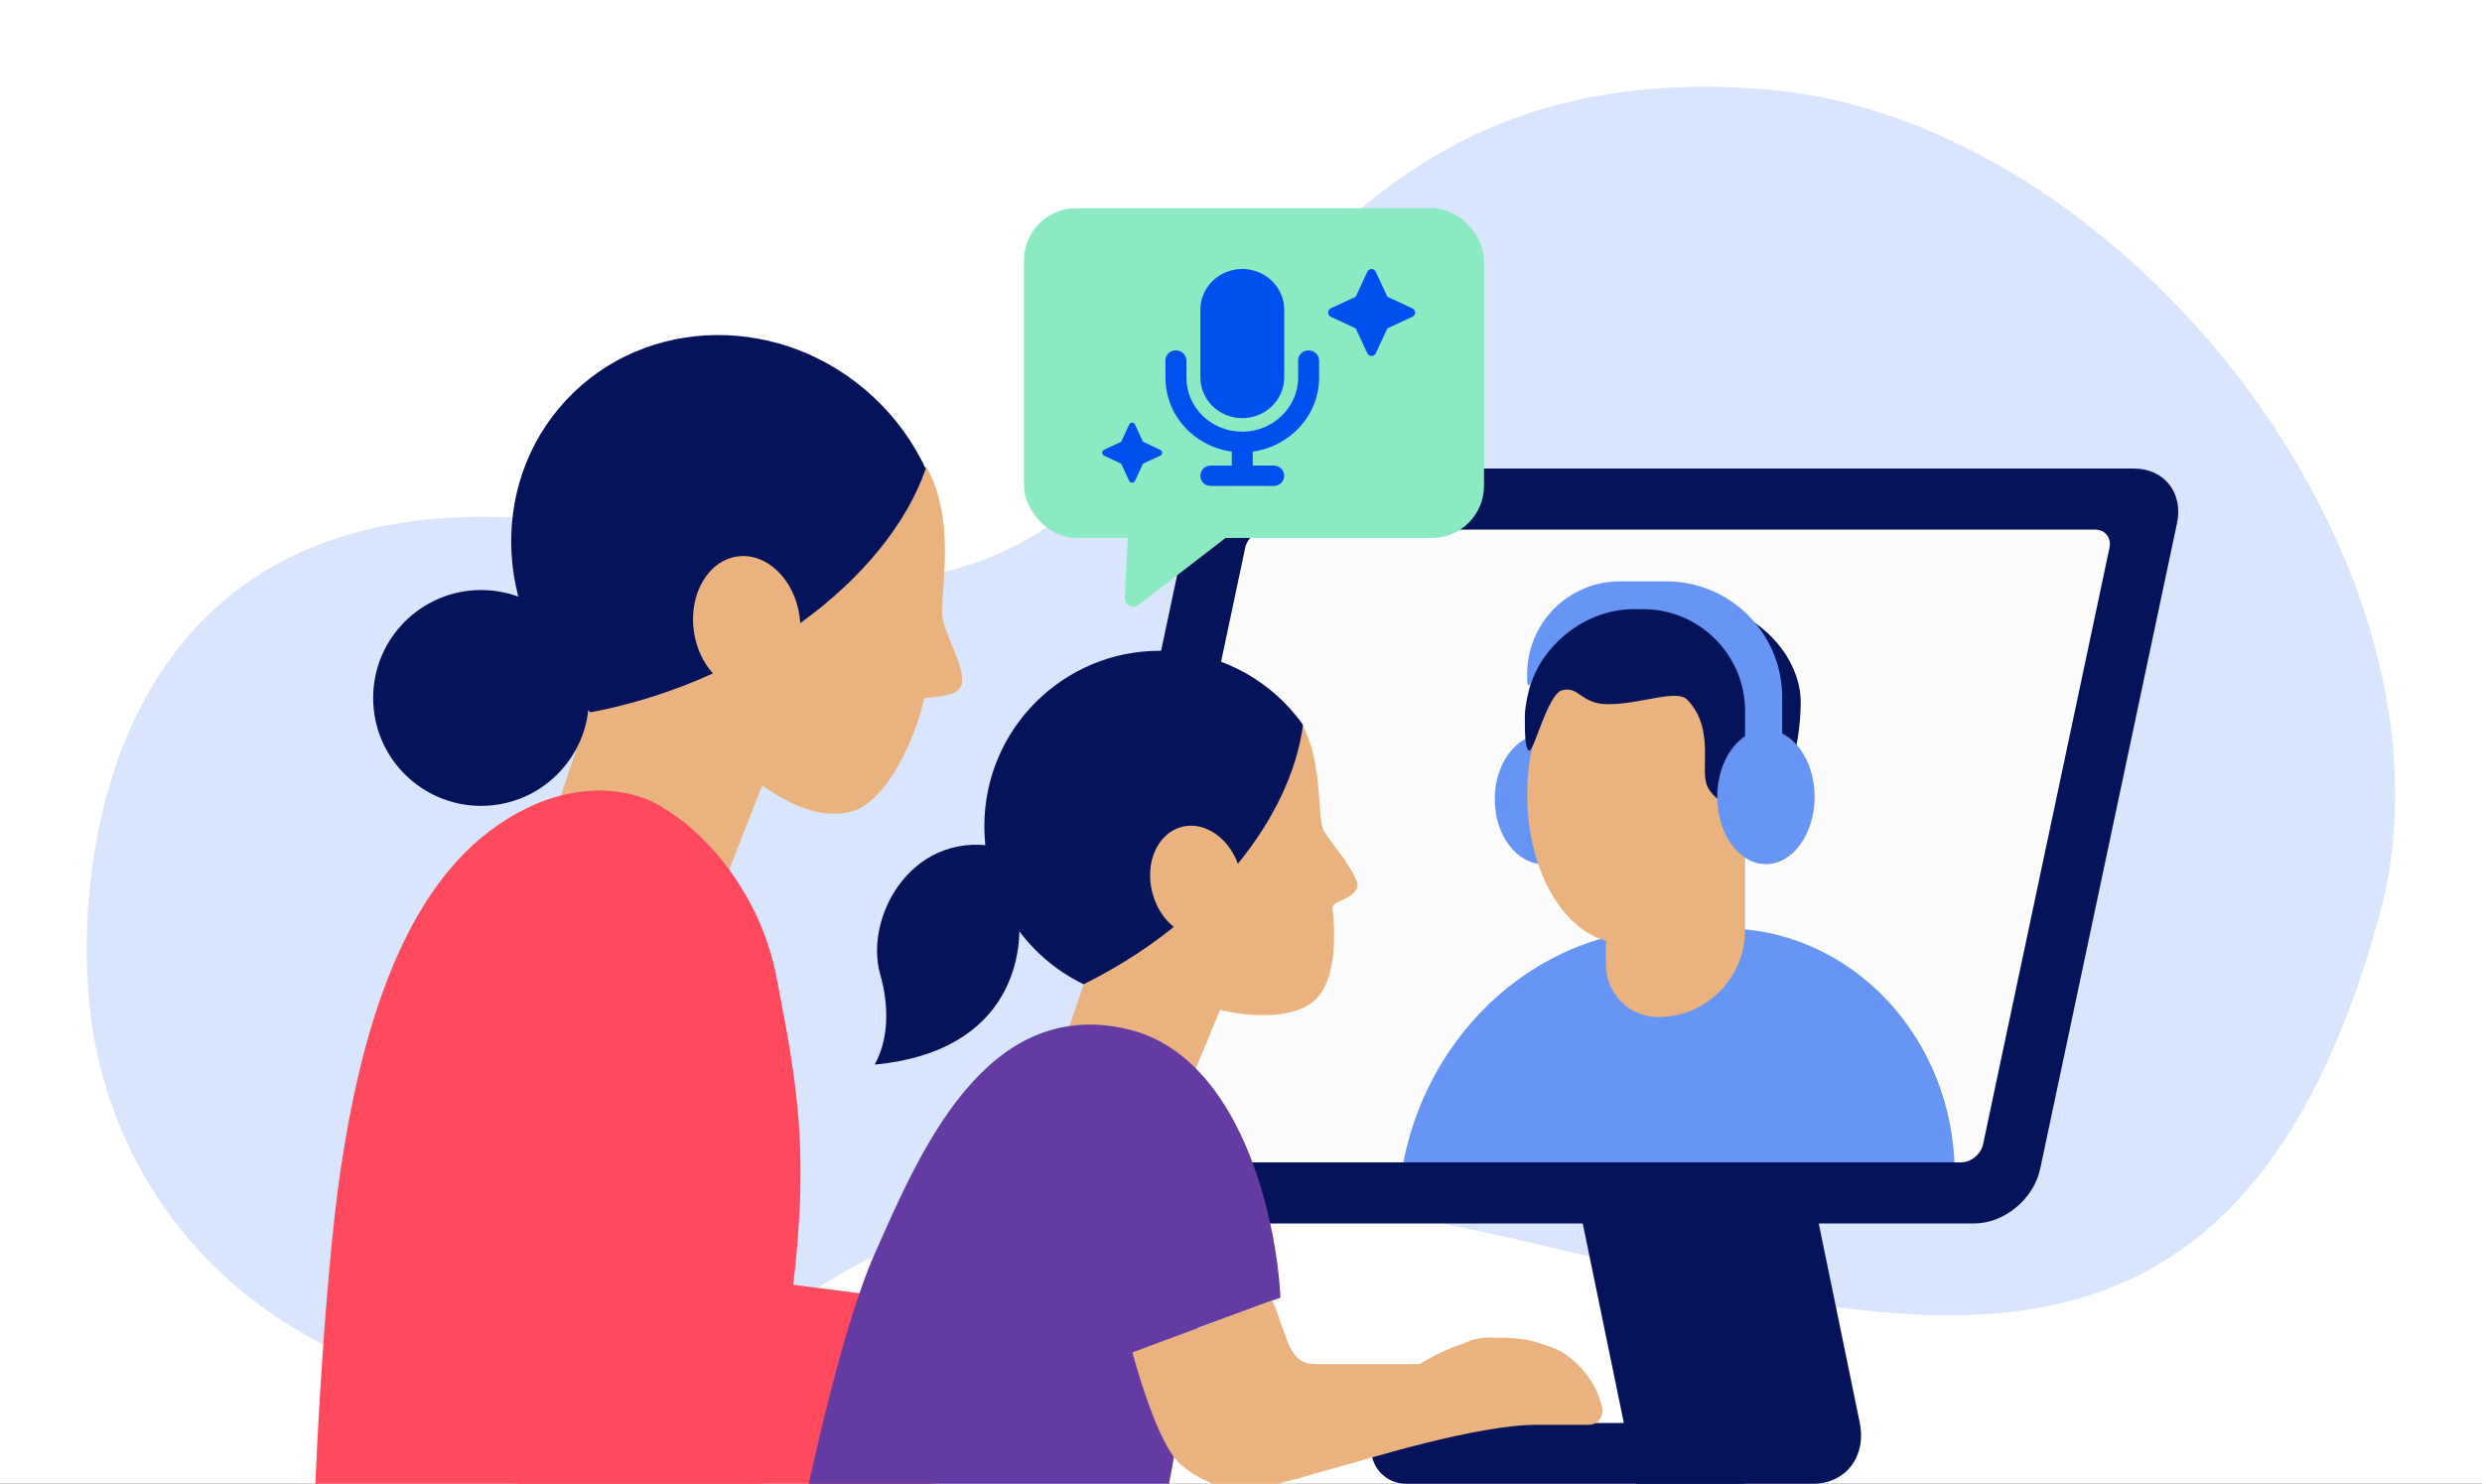 <svg width="286" height="171" viewBox="0 0 286 171" fill="none" xmlns="http://www.w3.org/2000/svg">
<rect x="0" y="0" width="286" height="171" fill="#333333" stroke="none"/>
<g clip-path="url(#clip0_15027_7320)">
<rect width="286" height="171" fill="white"/>
<path d="M84.362 64.285C11.061 42.585 7.044 101.629 11.061 120.805C19.096 159.159 65.284 170.766 88.378 152.598C155.041 100.156 246.025 207.605 274.141 105.666C285.214 65.52 244.923 13.641 203.35 10.288C134.53 4.736 142.872 81.606 84.362 64.285Z" fill="#D9E5FD"/>
<path d="M158 164H201V171H162C159.791 171 158 169.209 158 167V164Z" fill="#05135B"/>
<path d="M245.95 61.214L230.655 133.786C230.397 135.009 229.206 136 227.993 136H127.778C126.565 136 125.792 135.009 126.05 133.786L141.345 61.214C141.603 59.991 142.794 59 144.007 59H244.222C245.435 59 246.208 59.991 245.95 61.214Z" fill="#FCFCFC"/>
<path d="M198.703 107C213.358 107 225.238 119.671 225.238 135.302V137H161.238C163.078 120.11 176.536 107 192.865 107H198.703Z" fill="#6695F5"/>
<path d="M243.073 63.135L228.511 131.865C228.265 133.023 227.131 133.961 225.977 133.961H130.568C129.413 133.961 128.676 133.023 128.922 131.865L143.484 63.135C143.729 61.977 144.863 61.039 146.018 61.039H241.427C242.582 61.039 243.319 61.977 243.073 63.135ZM245.915 54H144.513C141.049 54 137.648 56.814 136.911 60.289L121.142 134.711C120.405 138.186 122.615 141 126.079 141H227.487C230.951 141 234.352 138.186 235.089 134.711L250.858 60.289C251.595 56.814 249.385 54 245.921 54" fill="#05135B"/>
<ellipse cx="177.848" cy="92.109" rx="5.609" ry="7.479" fill="#6695F5"/>
<path d="M186.929 74.479C191.908 74.479 196.107 79.666 197.438 86.766H201.084V107.2C201.084 112.732 196.599 117.217 191.067 117.217C187.748 117.217 185.058 114.526 185.058 111.207V108.42C179.901 107.034 175.977 100.02 175.977 91.575C175.977 82.133 180.88 74.479 186.929 74.479Z" fill="#EAB27F"/>
<path d="M194.405 80.623C193.216 79.394 189.063 81.157 185.323 81.157C182.118 81.157 181.975 79.02 179.981 79.554C178.378 79.984 176.775 86.499 176.241 86.499C175.707 86.499 175.707 84.362 175.707 82.492C175.707 80.623 177.577 68.335 189.864 68.335C202.151 68.335 207.494 75.547 207.494 80.89C207.494 86.232 205.624 93.177 202.418 93.177C200.816 93.177 198.197 93.177 196.809 90.773C195.729 88.903 197.764 84.095 194.405 80.623Z" fill="#05135B"/>
<path d="M192.003 67C199.38 67 205.359 72.98 205.359 80.356V92.109H201.085V81.958C201.085 75.467 195.823 70.205 189.332 70.205H188.264C183.068 70.205 178.251 73.79 176.511 78.486C176.363 78.886 176.011 79.361 175.977 78.486V77.685C175.977 71.784 180.76 67 186.661 67H192.003Z" fill="#6695F5"/>
<ellipse cx="203.488" cy="91.842" rx="5.609" ry="7.746" fill="#6695F5"/>
<path d="M59 143.912L107.646 150.152V172.341H59.695L59 143.912Z" fill="#FF495C"/>
<path d="M68.571 79.877L64.426 92.314L81.896 105.639L87.819 90.537C89.793 91.82 93.918 94.683 98.183 93.498C102.446 92.314 105.783 84.22 106.474 80.469C108.546 80.173 109.908 80.232 110.619 79.285C111.804 77.706 108.546 72.77 108.546 70.698C108.546 66.837 110.027 59.741 106.77 53.819L72.421 57.373L68.571 79.877Z" fill="#EAB27F"/>
<path d="M65.235 46.112C74.436 36.252 90.294 36.096 100.654 45.763C103.26 48.194 105.269 51.016 106.672 54.033C104.472 60.354 99.366 66.664 92.213 71.811C92.198 71.559 92.174 71.304 92.139 71.048C91.552 66.766 88.348 63.668 84.981 64.129C81.615 64.59 79.362 68.435 79.948 72.717C80.216 74.67 81.029 76.374 82.152 77.609C81.096 78.088 80.016 78.544 78.912 78.973C75.261 80.391 71.602 81.423 68.028 82.092C67.796 81.889 67.564 81.683 67.336 81.471C56.975 71.803 56.035 55.973 65.235 46.112Z" fill="#05135B"/>
<path d="M89.489 112.685C87.373 101.727 79.986 95.132 76.557 93.204C73.912 91.276 66.388 88.943 57.454 95.03C46.286 102.64 41.584 119.077 39.233 134.905C37.403 147.227 36 172.649 36 183.912H85.08C86.844 177.215 87.725 172.649 90.37 155.604C93.663 134.383 92.133 126.382 89.489 112.685Z" fill="#FF495C"/>
<circle cx="55.437" cy="80.437" r="12.437" fill="#05135B"/>
<path d="M152.594 95.848C151.647 94.269 152.594 88.267 150.067 83.529L139.643 83.213L128.271 103.429L122.27 121.119L136.8 125.541L140.591 116.381C143.013 117.012 148.551 117.707 151.331 115.433C154.111 113.159 153.853 107.341 153.542 104.693C153.431 103.752 156.069 103.745 156.385 102.166C156.64 100.889 153.321 97.06 152.594 95.848Z" fill="#EAB27F"/>
<path d="M133.643 75C140.459 75 146.486 78.374 150.148 83.542C149.445 88.855 146.819 94.415 142.642 99.543C141.518 96.478 138.734 94.608 136.146 95.301C133.367 96.046 131.868 99.466 132.799 102.94C133.237 104.575 134.135 105.931 135.252 106.83C132.569 108.983 129.578 110.961 126.315 112.689C125.832 112.945 125.347 113.192 124.862 113.432C118.095 110.164 113.426 103.236 113.426 95.217C113.426 84.052 122.477 75 133.643 75Z" fill="#05135B"/>
<path d="M100.789 122.695C116.71 121.179 118.268 109.642 117.215 104.061C117.215 101.218 118.794 99.007 115.635 97.741C105.211 95.213 99.527 105.637 101.421 112.271C102.504 116.065 102.368 119.852 100.789 122.695Z" fill="#05135B"/>
<path d="M100.792 144.495C96.749 153.592 92.579 173.24 91 181.769H132.697L138.067 153.023L147.543 149.549C147.122 140.599 142.994 121.625 129.854 118.592C113.428 114.802 105.847 133.123 100.792 144.495Z" fill="#643BA2"/>
<path d="M146.594 149.864C148.49 154.287 148.431 157.206 151.59 157.206H163.59C164.504 156.639 166.522 155.564 167.59 155.206C169.199 154.666 169.848 154.156 171.59 154.156C173.332 154.156 175.48 154.166 177.09 154.706C178.699 155.245 179.699 155.488 180.931 156.485C182.163 157.482 183.14 158.666 183.806 159.969C184.174 160.688 184.444 161.436 184.612 162.199C184.836 163.221 184.137 164.206 183.09 164.206H177.09C170.14 164.206 157.335 168.225 155.123 168.817C146.594 171.103 141.776 173.556 136.09 168.817C133.848 166.949 131.643 160.078 130.484 155.866L146.594 149.864Z" fill="#EAB27F"/>
<path d="M208.955 138L214.296 163.941C215.1 167.841 212.689 171 208.909 171H188.557L181.762 138H208.955Z" fill="#05135B"/>
<path d="M131.204 69.711C130.527 70.233 129.551 69.72 129.595 68.867L130.776 46.317C130.814 45.589 131.594 45.145 132.239 45.484L148.951 54.258C149.596 54.597 149.674 55.49 149.096 55.935L131.204 69.711Z" fill="#8BEAC1"/>
<rect x="118" y="24" width="53" height="38" rx="6" fill="#8BEAC1"/>
<path d="M158.525 31.313L159.867 34.2L162.753 35.542C162.932 35.631 163.067 35.81 163.067 36.012C163.067 36.236 162.932 36.414 162.753 36.504L159.867 37.846L158.525 40.733C158.435 40.912 158.256 41.024 158.055 41.024C157.831 41.024 157.652 40.912 157.563 40.733L156.22 37.846L153.334 36.504C153.155 36.414 153.043 36.236 153.043 36.012C153.043 35.81 153.155 35.631 153.334 35.542L156.22 34.2L157.563 31.313C157.652 31.134 157.831 31 158.055 31C158.256 31 158.435 31.134 158.525 31.313Z" fill="#004FEF"/>
<path d="M143.147 31C145.813 31 147.977 33.1 147.977 35.688V43.5C147.977 46.088 145.813 48.188 143.147 48.188C140.481 48.188 138.318 46.088 138.318 43.5V35.688C138.318 33.1 140.481 31 143.147 31ZM136.708 41.547V43.5C136.708 46.967 139.575 49.75 143.147 49.75C146.669 49.75 149.587 46.967 149.587 43.5V41.547C149.587 40.912 150.09 40.375 150.794 40.375C151.448 40.375 152.001 40.912 152.001 41.547V43.5C152.001 47.895 148.631 51.459 144.355 52.045V53.656H146.769C147.423 53.656 147.977 54.193 147.977 54.828C147.977 55.512 147.423 56 146.769 56H143.147H139.525C138.821 56 138.318 55.512 138.318 54.828C138.318 54.193 138.821 53.656 139.525 53.656H141.94V52.045C137.613 51.459 134.293 47.895 134.293 43.5V41.547C134.293 40.912 134.796 40.375 135.5 40.375C136.154 40.375 136.708 40.912 136.708 41.547Z" fill="#004FEF"/>
<path d="M130.784 48.925L131.711 50.917L133.703 51.844C133.827 51.906 133.92 52.029 133.92 52.168C133.92 52.322 133.827 52.446 133.703 52.508L131.711 53.435L130.784 55.427C130.722 55.551 130.599 55.628 130.46 55.628C130.305 55.628 130.182 55.551 130.12 55.427L129.193 53.435L127.201 52.508C127.077 52.446 127 52.322 127 52.168C127 52.029 127.077 51.906 127.201 51.844L129.193 50.917L130.12 48.925C130.182 48.801 130.305 48.708 130.46 48.708C130.599 48.708 130.722 48.801 130.784 48.925Z" fill="#004FEF"/>
</g>
<defs>
<clipPath id="clip0_15027_7320">
<rect width="286" height="171" fill="white"/>
</clipPath>
</defs>
</svg>
